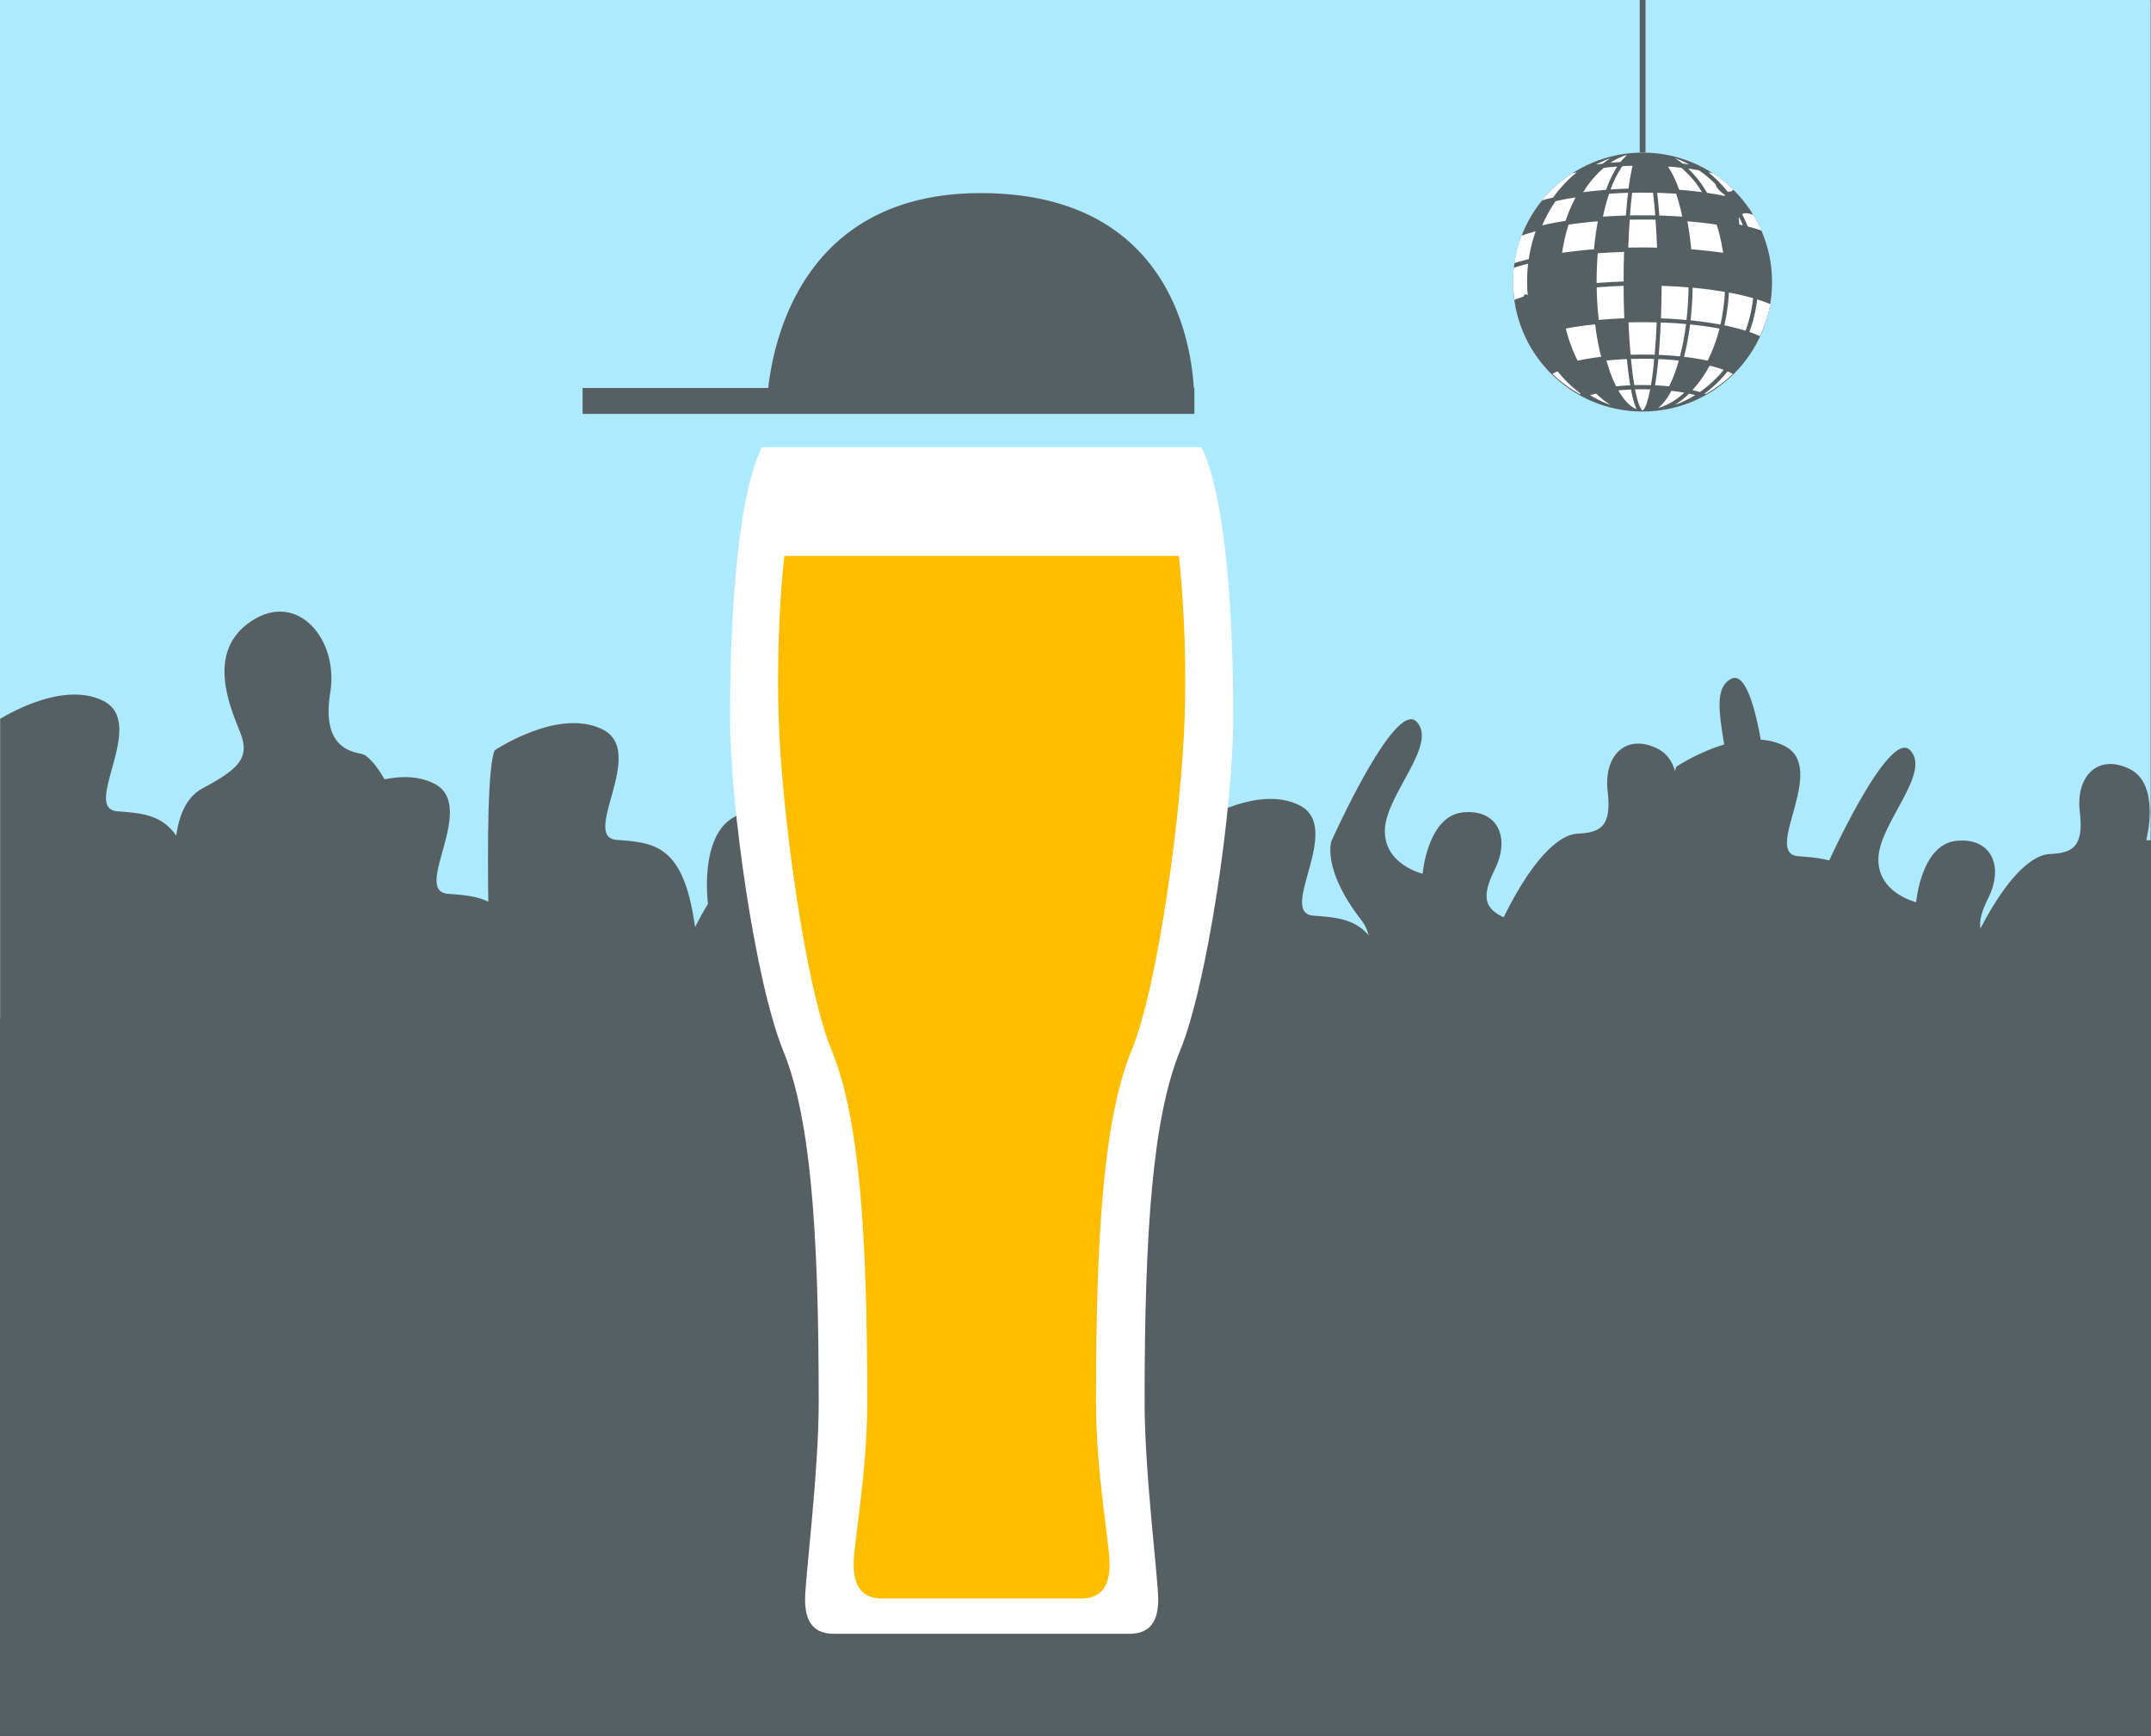 <svg id="Ebene_1" data-name="Ebene 1" xmlns="http://www.w3.org/2000/svg" xmlns:xlink="http://www.w3.org/1999/xlink" viewBox="0 0 1115.03 900"><rect x="0" y="0" width="1115.03" height="900" fill="#333333" stroke="none"/><defs><style>.cls-1{fill:none;}.cls-2,.cls-8{fill:#566063;}.cls-3{fill:#adeaff;}.cls-4{clip-path:url(#clip-path);}.cls-5,.cls-7{fill:#fff;}.cls-6,.cls-7{stroke:#566063;stroke-miterlimit:10;}.cls-6{stroke-linecap:square;stroke-width:13.43px;}.cls-7{stroke-width:3px;}.cls-8{fill-rule:evenodd;}.cls-9{clip-path:url(#clip-path-2);}.cls-10{clip-path:url(#clip-path-3);}.cls-11{fill:#ffbd00;}.cls-12{clip-path:url(#clip-path-4);}.cls-13{clip-path:url(#clip-path-5);}</style><clipPath id="clip-path"><rect class="cls-1" x="40.09" y="-989.92" width="1034.85" height="900"/></clipPath><clipPath id="clip-path-2"><rect class="cls-1" x="377.73" y="71.4" width="262.25" height="775.66"/></clipPath><clipPath id="clip-path-3"><rect class="cls-1" x="377.73" y="71.4" width="262.25" height="775.66"/></clipPath><clipPath id="clip-path-4"><rect class="cls-1" x="710.65" y="19.33" width="404.38" height="682.51"/></clipPath><clipPath id="clip-path-5"><rect class="cls-1" x="0.08" y="112.09" width="184.44" height="528.08"/></clipPath></defs><rect class="cls-2" y="1" width="1115.03" height="899"/><rect class="cls-3" width="1114.86" height="528.08"/><g class="cls-4"><path class="cls-5" d="M482.57-551.41c8.82-3.11,5.19-31.26,5.19-34.37s-8.3-3.63-13.48-5.19-21.26,3.11-44.07-3.63-14-28.51-14-32.66-5.7-6.74-9.85-7.78-.52-9.33.52-11.4-1-5.19-4.67-7.26-1-17.63-1.56-21.78-16.07-6.74-19.7-7.78-8.29-2.07-8.29-8.29,27.48-47.7,28.51-49.78.52-10.88-3.63-16.59,8.3-53.92,19.71-75.7,48.22-75.69,188.2-65.32,103,155.89,94.37,180.43c-15,42.77-27,36.55-36.3,75.44s4.67,87.88,7.78,92.54l2.15,3.87c26.13,9.17,135.7,47.55,149.39,53.69,15,6.74,59.63,19.7,69,90.21s-3.63,48.22,2.08,77.25,13.48,43.56,14.51,60.15,5.71,123.4,7.78,135.84,29,123.4,29,147.77-3.63,153-5.19,165.39,2.08,13.48.52,28.52-4.67,81.92-2.59,88.66,1.55,23.85-1,30.59S926.54,358.89,926.54,362s-.52,6.74-6.74,12.44-56,31.11-59.63,31.11-16.59.52-14-8.81,6.74-14.52,11.92-20.22S883,349,882.47,338.67s-1.56-18.66-5.7-19.18-7.78,1-8.82,5.7-2.07,25.4-6.22,29.55-18.67,15.55-22.81-4.66,8.81-81.41,14.51-90.22S873.66,236,873.14,227.2s-.52-19.71-7.78-32.67S827,90.32,821.81,77.87,813,37.43,811.44,28.1s-8.29-44.07-6.22-55-4.67-52-6.74-66.72-12.44-72.23-14-80-3.11-14.52-4.67-1S766.33,2.69,772,30.69,798,113.13,801.59,157.2s2.85,301.76-.78,339.61l-2.41,60.26c-1.9,21.95-4.16,39-7.3,60.75S768,698.05,763.84,706.08,759.29,724,760,734s-4.19,59.6-4.89,65.72S769.78,944.11,768.38,977s-27.26,226.19-25.86,255.23-.11,74.13,0,78-1.46,9.17,0,13,12.92,36.45,17.53,43.55c7,10.79,46.31,50.92,51.73,66.49,2,5.88,11.88,22.82,5.71,35.72-4.81,10.06-11.17,5.09-11.17,5.09-1,12.68-14.47,6.94-16,9.51-6.29,10.9-17,5.46-19.66,2.6-2.88,10-20.56,12.47-30.93,8-14.68-6.3-14.68-14.9-18.87-17.77s-22-22.35-22-29.23-3.67-38.4-7.34-39.54-33.55-6-36.17-41.84c-1.23-16.81,2.62-31,4.2-35s3.14-12.61,2.62-17.77-2.1-26.93,1.57-37.82,7.87-31,3.67-57.31-15.2-92.85-17.3-107.18-6.29-49.29-8.91-57.31-14-47-13.63-69.35c1.2-77,12.58-141.56,13.11-145.57s.52-6.31-1.57-12-5.25-10.32-5.77-16.63S615,623.55,612.86,610.37,588.22,467.66,587.7,449.89s-3.15-83.67-3.15-91.7-4.71-24.64-15.2-24.64H569c-10.48,0-15.2,16.62-15.2,24.64s-2.62,73.94-3.15,91.7-23.06,147.3-25.16,160.48S505.6,803.51,505.08,809.81s-3.67,10.89-5.77,16.63-2.1,8-1.57,12,11.9,68.6,13.1,145.57c.35,22.36-11,61.33-13.63,69.35s-6.81,43-8.91,57.31-13.11,80.81-17.3,107.18,0,46.42,3.67,57.31,2.1,32.66,1.57,37.82,1.05,13.76,2.63,17.77,5.42,18.15,4.19,35c-2.62,35.82-32.5,40.69-36.17,41.84s-7.34,32.66-7.34,39.54-17.83,26.36-22,29.23-4.19,11.47-18.87,17.77c-10.37,4.45-28,2-30.93-8-2.62,2.86-13.37,8.3-19.66-2.6-1.48-2.57-14.94,3.17-15.94-9.51,0,0-6.37,5-11.18-5.09-6.17-12.9,3.67-29.84,5.72-35.72,5.41-15.57,44.73-55.7,51.72-66.49,4.61-7.1,16.08-39.73,17.53-43.55s-.06-9.17,0-13-1.45-48.91-.06-78S371.4,1009.83,370,977s14-171.17,13.28-177.28-5.59-55.78-4.89-65.72.35-19.87-3.85-27.89-24.11-66.48-27.25-88.26S341.88,579,340,557.07l-2.41-60.26c-3.63-37.85-4.41-295.54-.78-339.61s23.86-98.51,29.56-126.51-6.22-191.84-7.78-205.32-3.11-6.74-4.67,1-11.92,65.33-14,80-8.82,55.83-6.75,66.72-4.66,45.63-6.22,55-5.18,37.33-10.37,49.77S280.28,181.57,273,194.53s-7.25,23.85-7.78,32.67,14,23.85,19.71,32.66,18.66,70,14.51,90.22-18.66,8.81-22.81,4.66-5.18-24.88-6.22-29.55-4.66-6.22-8.82-5.7-5.18,8.81-5.7,19.18,19.19,32.14,24.37,37.85,9.33,10.89,11.93,20.22-10.38,8.81-14,8.81-53.41-25.4-59.63-31.11-6.74-9.33-6.74-12.44-7.78-23.85-10.37-30.59-3.11-23.85-1-30.59-1-73.62-2.59-88.66,2.08-16.07.52-28.52-5.18-141-5.18-165.39,27-135.33,29-147.77S229-248.77,230-265.36s8.81-31.11,14.52-60.15-7.26-6.73,2.07-77.25,53.92-83.47,69-90.21S461.23-544.18,470-547.29Z"/></g><rect class="cls-1" y="-936.89" width="1176.12" height="948.11"/><path class="cls-2" d="M619,210.82H397.56s0-110.71,110.71-110.71C625.36,100.11,619,210.82,619,210.82Z"/><path class="cls-6" d="M612.43,207.87H308.72"/><circle class="cls-2" cx="851.47" cy="146.24" r="67.12"/><path class="cls-5" d="M901.31,113.37a6.71,6.71,0,0,1,.27-.65c.68,1.34,1.33,2.7,1.92,4.1-.63-.15-1.29-.28-2-.42A10.79,10.79,0,0,0,901.31,113.37Z"/><path class="cls-5" d="M889.54,96.43a13.12,13.12,0,0,0,4.08,4.2c.23.31.46.64.68,1-3-.61-6.13-1.16-9.4-1.64a57.17,57.17,0,0,0-9.76-12.58c1.93.27,3.78.56,5.54.89a58.77,58.77,0,0,1,8.77,7.37A1,1,0,0,0,889.54,96.43Z"/><path class="cls-5" d="M889.89,116.47a93.78,93.78,0,0,1,3.33,14.6c-5.21-.75-10.74-1.36-16.53-1.82-.46-5.1-1.13-10-2-14.51C880.1,115.18,885.17,115.76,889.89,116.47Z"/><path class="cls-5" d="M875.31,149c-.1,5.8-.45,11.47-1.07,16.9-4.32-.41-8.76-.7-13.23-.87.2-5.42.32-11.07.34-16.83Q868.64,148.41,875.31,149Z"/><path class="cls-5" d="M874,168a134.7,134.7,0,0,1-3.17,16.79c-3.57-.38-7.25-.64-11-.81.46-5.21.82-10.85,1.07-16.79C865.48,167.35,869.85,167.62,874,168Z"/><path class="cls-5" d="M876.1,168.2c5.52.56,10.61,1.29,15.22,2.16A82.08,82.08,0,0,1,885.21,187c-1-.22-2-.43-3.11-.63-2.89-.54-6-1-9.12-1.37A138.17,138.17,0,0,0,876.1,168.2Z"/><path class="cls-5" d="M876.34,166.08c.6-5.37,1-11,1.06-16.92,5,.47,9.79,1.06,14.21,1.77.86.13,1.7.28,2.53.42a99.25,99.25,0,0,1-2.32,16.94C887,167.38,881.77,166.64,876.34,166.08Z"/><path class="cls-5" d="M906,117.43c-.88-2.23-1.89-4.37-3-6.46l.08,0a4.64,4.64,0,0,1,2-.42,9.86,9.86,0,0,1,3.82.94,66.48,66.48,0,0,1,4.24,8.06C910.94,118.77,908.55,118.07,906,117.43Z"/><path class="cls-5" d="M888.06,89.93a67.06,67.06,0,0,1,10.47,8.44,3,3,0,0,1-3.16.83,63.25,63.25,0,0,0-9.8-9.89C886.44,89.51,887.26,89.72,888.06,89.93Z"/><path class="cls-5" d="M881.46,86.16l-.3-.06c-.2-.12-.39-.26-.59-.39Z"/><path class="cls-5" d="M875.61,85.24q-1.68-.22-3.42-.42a38.79,38.79,0,0,0-4-2.86A52.37,52.37,0,0,1,875.61,85.24Z"/><path class="cls-5" d="M871.58,87A51.94,51.94,0,0,1,882.3,99.62c-3.84-.5-7.82-.92-11.88-1.23a57.22,57.22,0,0,0-5.74-12.06Q868.27,86.59,871.58,87Z"/><path class="cls-5" d="M868.86,100.44a109.68,109.68,0,0,1,3.2,11.9c-1.42-.1-2.85-.19-4.31-.27-2.48-.14-5-.24-7.59-.31-.31-4.19-.69-8.14-1.12-11.79Q864.11,100.12,868.86,100.44Z"/><path class="cls-5" d="M859,128.37q-3.69-.09-7.47-.09t-7.47.09c.17-5,.42-9.89.74-14.46,1.39,0,2.78-.06,4.19-.07H854c1.42,0,2.81,0,4.19.07C858.54,118.48,858.79,123.33,859,128.37Z"/><path class="cls-5" d="M858.06,111.7c-1.34,0-2.7,0-4.06-.06h-5c-1.37,0-2.73,0-4.07.06.32-4.19.7-8.14,1.14-11.77,1.78,0,3.59-.06,5.42-.06s3.64,0,5.42.06C857.36,103.56,857.74,107.51,858.06,111.7Z"/><path class="cls-5" d="M844.23,97.78c-3.12.09-6.24.24-9.31.44A51,51,0,0,1,841,86.16q2.58-.15,5.28-.21A116.54,116.54,0,0,0,844.23,97.78Z"/><path class="cls-5" d="M799.5,116.82a69.26,69.26,0,0,1,6.83-12.49q4.8-1.11,10.45-2a80.16,80.16,0,0,0-5.21,12.16Q805.12,115.51,799.5,116.82Z"/><path class="cls-5" d="M813.11,116.47c4.72-.71,9.79-1.29,15.18-1.73-.85,4.56-1.53,9.41-2,14.51-5.79.46-11.31,1.07-16.52,1.82A93.78,93.78,0,0,1,813.11,116.47Z"/><path class="cls-5" d="M828.25,131.3c4.36-.31,8.9-.55,13.62-.68-.15,5-.23,10.1-.23,15.32v0c-4.82.15-9.48.43-14,.8,0-.28,0-.56,0-.84C827.66,141,827.86,136.06,828.25,131.3Z"/><path class="cls-5" d="M841.64,148.18c0,5.76.14,11.41.35,16.83-4.47.17-8.91.46-13.24.87-.61-5.43-1-11.1-1.06-16.9C832.13,148.6,836.79,148.33,841.64,148.18Z"/><path class="cls-5" d="M835.25,112.07c-1.46.08-2.89.17-4.31.27a107.44,107.44,0,0,1,3.2-11.9c3.16-.21,6.44-.37,9.82-.47-.43,3.65-.81,7.6-1.13,11.78C840.26,111.83,837.73,111.93,835.25,112.07Z"/><path class="cls-5" d="M839.93,84c-1.71.1-3.41.23-5.1.38a32.27,32.27,0,0,1,8.58-4.09"/><path class="cls-5" d="M834.83,82a41.68,41.68,0,0,0-4,2.86c-1.15.13-2.29.27-3.41.43A53.59,53.59,0,0,1,834.83,82Z"/><path class="cls-5" d="M831.42,87q3.32-.37,6.89-.63a58.22,58.22,0,0,0-5.74,12.06c-4.06.31-8,.73-11.87,1.23A51.51,51.51,0,0,1,831.42,87Z"/><path class="cls-5" d="M800,103.12c.48-.58,1-1.14,1.47-1.7a67.6,67.6,0,0,1,13.46-11.49c.8-.21,1.63-.42,2.49-.62a64.72,64.72,0,0,0-12.3,13.09l-1.92.47a14,14,0,0,0-2.72.72l-1.16.34Z"/><path class="cls-5" d="M788.73,122.19c2.22-.79,4.67-1.54,7.32-2.26a76.43,76.43,0,0,0-3.58,14.42c-2.63.64-5.11,1.33-7.44,2.05A66.7,66.7,0,0,1,788.73,122.19Z"/><path class="cls-5" d="M784.35,145.94a66.74,66.74,0,0,1,.38-7.11c2.29-.74,4.77-1.45,7.42-2.11a80.11,80.11,0,0,0-.53,9.22c0,2.39.11,4.76.31,7.09l-.15.05a1,1,0,0,0-1.86.38,1.14,1.14,0,0,0,0,.24c-1.71.57-3.36,1.15-4.86,1.76A66.47,66.47,0,0,1,784.35,145.94Z"/><path class="cls-5" d="M818.86,204.31a67.16,67.16,0,0,1-14.11-10.46c.81-.44,1.7-.87,2.69-1.3a63.53,63.53,0,0,0,12,11.55C819.24,204.18,819,204.24,818.86,204.31Z"/><path class="cls-5" d="M817.79,187a82.08,82.08,0,0,1-6.11-16.67c4.61-.87,9.7-1.6,15.22-2.16A136.27,136.27,0,0,0,830,185c-3.17.37-6.23.83-9.12,1.37C819.83,186.59,818.8,186.81,817.79,187Z"/><path class="cls-5" d="M821.49,205.7l.15,0,.78.52Z"/><path class="cls-5" d="M824.26,204.86c1-.27,2.07-.53,3.18-.77a42.62,42.62,0,0,0,7.39,5.83A53.16,53.16,0,0,1,824.26,204.86Z"/><path class="cls-5" d="M834.88,193.57c-.76-2.1-1.47-4.32-2.12-6.63,3.33-.35,6.87-.61,10.59-.77.26,2.77.55,5.41.88,7.89.27,2.11.55,4,.84,5.71-2.5.11-4.94.29-7.3.53A65.06,65.06,0,0,1,834.88,193.57Z"/><path class="cls-5" d="M838.9,202.39c2.11-.2,4.31-.34,6.55-.44,1,5.23,2,8.34,2.9,10.19C845,210.83,841.78,207.47,838.9,202.39Z"/><path class="cls-5" d="M851.5,212.76s-1.92-.37-3.93-10.88q1.95-.06,3.93-.06c1.32,0,2.63,0,3.92.06C853.42,212.39,851.52,212.76,851.5,212.76Z"/><path class="cls-5" d="M856.69,193.79c-.28,2.22-.58,4.17-.87,5.9-1.43-.05-2.87-.07-4.32-.07s-2.9,0-4.32.07c-.3-1.73-.59-3.68-.88-5.9q-.46-3.63-.86-7.7c2-.06,4-.09,6.06-.09s4.08,0,6,.09Q857.18,190.16,856.69,193.79Z"/><path class="cls-5" d="M851.5,183.8q-3.12,0-6.26.11c-.46-5.2-.82-10.85-1.07-16.78q3.58-.1,7.33-.1t7.32.1c-.25,5.93-.61,11.58-1.07,16.78C855.67,183.84,853.58,183.8,851.5,183.8Z"/><path class="cls-5" d="M858.77,194.07c.32-2.48.61-5.13.88-7.9q5.58.24,10.59.77c-.65,2.31-1.36,4.53-2.13,6.63a63,63,0,0,1-2.89,6.73c-2.35-.24-4.79-.42-7.29-.53C858.21,198.06,858.49,196.17,858.77,194.07Z"/><path class="cls-5" d="M866.42,202.63h.14q2.67.3,5.13.72c.47.07.93.16,1.4.24a35.08,35.08,0,0,1-13.51,8A31,31,0,0,0,866.42,202.63Z"/><path class="cls-5" d="M868.17,209.92a42.62,42.62,0,0,0,7.39-5.83c1.11.24,2.17.5,3.18.77A53.16,53.16,0,0,1,868.17,209.92Z"/><path class="cls-5" d="M877.34,202.24a61.15,61.15,0,0,0,8.86-12.66,65.91,65.91,0,0,1,7.32,2.17,60.43,60.43,0,0,1-12.38,11.52q-1-.33-2.19-.63Z"/><path class="cls-5" d="M880.57,206.17l.79-.52.15,0Z"/><path class="cls-5" d="M884.14,204.31l-.58-.21a63,63,0,0,0,12-11.55c1,.43,1.88.86,2.69,1.31A67.37,67.37,0,0,1,884.14,204.31Z"/><path class="cls-5" d="M904.09,171.21c-.75-.22-1.52-.45-2.31-.66-2.48-.68-5.13-1.3-7.91-1.87a101.64,101.64,0,0,0,2.35-17l1.69.32c4,.78,7.59,1.66,10.88,2.6a74.13,74.13,0,0,1-3.9,16.83C904.62,171.38,904.37,171.29,904.09,171.21Z"/><path class="cls-5" d="M912.31,174.26c-1.65-.75-3.46-1.47-5.43-2.14a76.26,76.26,0,0,0,4-16.88q3.74,1.15,6.78,2.43A66.29,66.29,0,0,1,912.31,174.26Z"/><line class="cls-7" x1="851.5" x2="851.5" y2="79.12"/><circle class="cls-2" cx="521.28" cy="362.21" r="85.11" transform="translate(10.04 738.46) rotate(-71.14)"/><path class="cls-8" d="M169,417s33.34-22.43,56.14-10.7S213.29,462,232.18,463.4s33.64,2.31,39.93,40.46,12,74.1,12,74.1L167.85,574.9S161.84,432.91,169,417Z"/><path class="cls-8" d="M91.21,453.85s-4.76-35.26,13.71-45.1,24.91-15.65,19.66-28.85-18.17-42.12,5.77-57.93,45.36,9.56,40.85,37.13,9.88,30.52,16.3,31.78,21.73,24.65,20.88,47.46S200,526.27,200,526.27s-103,16.84-120.61-4.9S91.21,453.85,91.21,453.85Z"/><path class="cls-8" d="M540.65,512.73s16.43-31.57,2.37-47.09-18.14-23.15-8.73-33.79,31.36-33.48,14.19-56.47-45.92-6.36-51,21.11-19.63,25.36-26.1,24.38S472.94,322,471,294.23s-12.73-11.14-17.06,19.54-11.32,122.94-18.24,144.69S413.74,544,413.74,544,505,594.74,528.88,580.25,540.65,512.73,540.65,512.73Z"/><path class="cls-8" d="M690.16,436.14s32.82-73.58,44.12-62-15.55,37.45-16.38,55.75S737.45,453,737.45,453s2.55-29.73,20.6-31.77,25.22,12.8,16.73,29.72-3.06,21.48,7.45,25.85,22.79,28.12,23.29,91.64-132.06,14.87-132.06,14.87,52.92-79.79,32.28-106.21S690.16,436.14,690.16,436.14Z"/><path class="cls-8" d="M424.79,431.74s33.33-22.43,56.14-10.7-11.84,55.71,7.06,57.13,33.64,2.32,39.92,40.46,12,74.1,12,74.1l-116.25-3.05S417.65,447.68,424.79,431.74Z"/><path class="cls-8" d="M367,468.63s-4.77-35.27,13.71-45.11,24.91-15.64,19.66-28.84-18.18-42.12,5.76-57.94,45.37,9.56,40.86,37.14,9.88,30.51,16.3,31.78,21.73,24.65,20.87,47.46S475.84,541,475.84,541s-103,16.84-120.6-4.89S367,468.63,367,468.63Z"/><path class="cls-8" d="M918,425.22s-6-80.34-20.5-73.31,2,40.5-3.46,58S867.82,425,867.82,425s7.68-28.84-8.62-36.87-28.06,3.51-25.81,22.3-4.39,21.25-15.76,21.81-31,18.74-52.94,78.34,119.22,58.7,119.22,58.7-22.78-93,5.59-110.86S918,425.22,918,425.22Z"/><path class="cls-8" d="M946,450.91s32.82-73.58,44.12-62-15.55,37.44-16.39,55.75,19.56,23.09,19.56,23.09,2.55-29.73,20.6-31.77,25.22,12.8,16.73,29.72-3.06,21.49,7.45,25.86,22.79,28.12,23.29,91.64S929.27,598,929.27,598s52.92-79.79,32.28-106.21S946,450.91,946,450.91Z"/><path class="cls-8" d="M256.45,389s33.33-22.43,56.14-10.7-11.84,55.71,7.06,57.14,33.64,2.31,39.92,40.46,12,74.09,12,74.09l-116.24-3.05S249.31,404.92,256.45,389Z"/><path class="cls-8" d="M869,397.49s33.34-22.43,56.14-10.7-11.83,55.7,7.06,57.13,33.64,2.32,39.93,40.46,12,74.1,12,74.1l-116.25-3.05S861.81,413.43,869,397.49Z"/><path class="cls-8" d="M617.65,428.3s33.33-22.43,56.14-10.7-11.84,55.7,7.06,57.13,33.64,2.32,39.92,40.46,12,74.1,12,74.1l-116.25-3S610.51,444.24,617.65,428.3Z"/><g id="Bier"><g class="cls-9"><g class="cls-10"><path class="cls-5" d="M508.87,847.06H432.26c-9.48,0-14.93-5.1-14.93-17.67,0-11,7.07-65.61,7.07-102.54,0-89.76-4.32-147.71-18.47-182.28s-27.49-126.5-27.49-172.85,3.14-112.75,16.5-139.86H622.79c13.36,27.11,16.51,93.5,16.51,139.86S625.93,510,611.79,544.57s-18.46,92.52-18.46,182.28c0,36.93,7.07,91.54,7.07,102.54,0,12.57-5.44,17.67-14.94,17.67Z"/><path class="cls-11" d="M508.87,288.24H611.1s4.42,35.07,3,83.48c-1.33,46.33-13.35,138.28-27.5,172.85s-18.46,92.52-18.46,182.28c0,36.93,7.06,73.24,7.06,84.24,0,12.57-5.44,17.68-14.92,17.68H457.42c-9.47,0-14.93-5.11-14.93-17.68,0-11,7.07-47.31,7.07-84.24,0-89.76-4.31-147.71-18.46-182.28s-26.17-126.52-27.49-172.85c-1.4-48.41,3-83.48,3-83.48H508.87"/></g></g></g><g class="cls-12"><path class="cls-8" d="M1162.76,435.76s-6-80.34-20.51-73.31,2,40.5-3.46,58-26.22,15.11-26.22,15.11,7.67-28.84-8.62-36.87-28.07,3.51-25.81,22.3-4.4,21.25-15.77,21.81-31,18.74-52.94,78.34,119.23,58.7,119.23,58.7-22.78-93,5.59-110.86S1162.76,435.76,1162.76,435.76Z"/></g><g class="cls-13"><path class="cls-8" d="M-2.36,374.2S31,351.77,53.78,363.5s-11.84,55.71,7.06,57.13,33.64,2.32,39.92,40.46,12,74.1,12,74.1L-3.49,532.14S-9.5,390.14-2.36,374.2Z"/></g></svg>